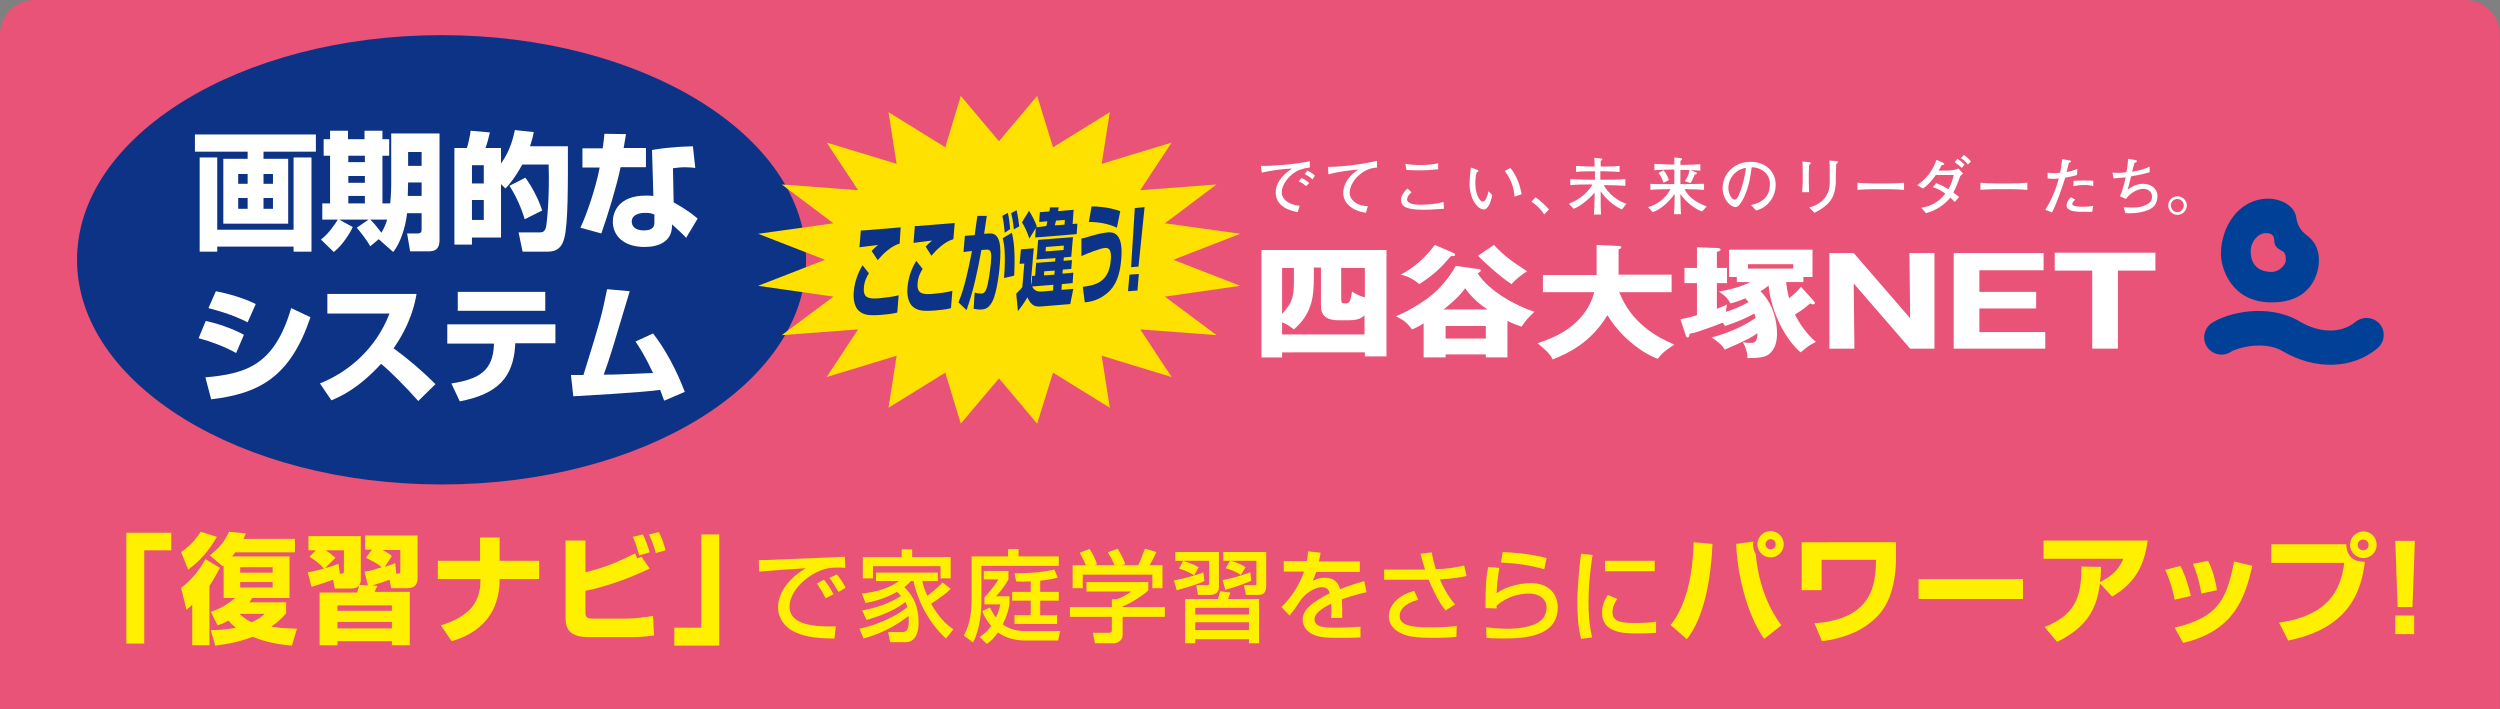 <?xml version="1.0" encoding="utf-8"?>
<!-- Generator: Adobe Illustrator 25.4.1, SVG Export Plug-In . SVG Version: 6.00 Build 0)  -->
<svg version="1.1" id="レイヤー_1" xmlns="http://www.w3.org/2000/svg" xmlns:xlink="http://www.w3.org/1999/xlink" x="0px"
	 y="0px" width="740px" height="210px" viewBox="0 0 740 210" style="enable-background:new 0 0 740 210;" xml:space="preserve">
<rect x="0" y="0" width="740" height="210" fill="#808080" stroke="none"/>
<style type="text/css">
	.st0{fill:#E85377;}
	.st1{fill:#0D3387;}
	.st2{fill:#FFE100;}
	.st3{fill:#004097;}
	.st4{fill:#FFFFFF;}
	.st5{fill:#FFF000;}
</style>
<path class="st0" d="M740,210H0V10.2C0,4.6,4.6,0,10.2,0h719.5c5.7,0,10.2,4.6,10.2,10.2V210z"/>
<ellipse class="st1" cx="130.7" cy="76.9" rx="107.9" ry="66.5"/>
<polygon class="st2" points="295.7,41.8 307,28.4 311.7,43.6 328.5,33.2 326.1,48.5 346.8,42.2 337.5,56.3 360.1,54.6 344.8,66.1 
	367.1,69.2 347.3,76.9 367.1,84.6 344.8,87.8 360.1,99.2 337.5,97.5 346.8,111.6 326.1,105.3 328.5,120.7 311.7,110.3 307,125.4 
	295.7,112 284.4,125.4 279.8,110.3 263,120.7 265.4,105.3 244.7,111.6 254,97.5 231.4,99.2 246.7,87.8 224.4,84.6 244.2,76.9 
	224.4,69.2 246.7,66.1 231.4,54.6 254,56.3 244.7,42.2 265.4,48.5 263,33.2 279.8,43.6 284.4,28.4 "/>
<g>
	<path class="st1" d="M257.2,80.9c-0.5,0.8-1.4,2.3-1.5,4.4c-0.2,3,1.6,3.2,4.4,3c2-0.2,3.9-0.4,5.9-0.9l-0.4,5.1
		c-0.7,0.2-1.4,0.4-4.7,0.7c-3.9,0.3-5.3,0-6.7-1.2c-1-0.9-1.7-2.8-1.5-5.5c0.3-4.1,2-6.9,2.6-8L257.2,80.9z M266.3,72.1
		c-2.5,0.7-4.9,3-6.5,4.9l-1.8-2.7c0.6-0.7,1-1,1.9-1.8c-1.3,0.2-4.3,0.5-5.5,0.7l0.4-5c0.9,0,0.9,0,2.1-0.1
		c1.5-0.1,9.5-0.8,9.7-0.8L266.3,72.1z"/>
	<path class="st1" d="M273.1,79.6c-0.5,0.8-1.4,2.3-1.5,4.4c-0.2,3,1.6,3.2,4.4,3c2-0.2,3.9-0.4,5.9-0.9l-0.4,5.1
		c-0.7,0.2-1.4,0.4-4.7,0.7c-3.9,0.3-5.3,0-6.7-1.2c-1-0.9-1.7-2.8-1.5-5.5c0.3-4.1,2-6.9,2.6-8L273.1,79.6z M282.2,70.8
		c-2.5,0.7-4.9,3-6.5,4.9L274,73c0.6-0.7,1-1,1.9-1.8c-1.3,0.2-4.3,0.5-5.5,0.7l0.4-5c0.9,0,0.9,0,2.1-0.1c1.5-0.1,9.5-0.8,9.7-0.8
		L282.2,70.8z"/>
	<path class="st1" d="M292.1,63.9c-0.2,1.2-0.4,2.6-0.8,5.3l1.5-0.1c3.5-0.3,3.5,4.3,3.2,8.6c-0.1,1.8-0.8,8.6-2.2,11.4
		c-1.1,2.2-2.2,2.4-3.1,2.5c-1.2,0.1-1.9-0.1-2.5-0.2l0.3-4.8c0.6,0.2,1.2,0.3,2,0.3c0.9-0.1,1.2-0.7,1.4-1.2
		c0.6-1.3,1.2-5.7,1.4-7.9c0.2-2.5,0.3-4.1-1.4-3.9l-1.4,0.1c-1.1,6.1-2.4,12.2-4.4,17.8l-2.4-2.3c0.9-2.2,2.1-5.3,4-15.2l-2.5,0.3
		l0.4-4.8l2.9-0.2c0.3-2.3,0.6-4.2,0.8-5.7L292.1,63.9z M297.4,68.9c-0.1-1.1-0.3-3.4-0.7-5l1.6-0.9c0.4,1.4,0.6,3.6,0.7,4.8
		L297.4,68.9z M297.2,82.3c0.6-7.9-0.1-10.7-0.4-11.8l2.7-1.6c0.7,2.6,1,6.4,0.7,12.7L297.2,82.3z M300.1,67.9c0-0.3-0.3-3-0.8-4.8
		l1.6-0.9c0.1,0.5,0.4,1.4,0.8,4.8L300.1,67.9z"/>
	<path class="st1" d="M305.5,81.7l0.9-0.1l0.3-3.8l5.6-0.4l0.1-1l-5.6,0.4l0.5-5.8l10.3-0.8l-0.5,5.8l-2.2,0.2l-0.1,1l2.5-0.2
		l-0.2,2.6l-2.5,0.2l-0.1,1.2l3.2-0.3l-0.2,3.1l-3.2,0.3l-0.1,1.7l3.5-0.3l-0.9,4.5l-8.4,0.7c-1.6,0.1-3,0.2-4.3-2.7
		c-0.5,1-1.9,3-2.8,4.1l-0.5-5.2c1-1,1.1-1.1,1.8-1.9l0.6-7l-1.4,0.1l0.4-4.3l3.8-0.3l-0.8,9.2c0,0.8,0.1,1.1,0.2,1.7L305.5,81.7z
		 M309.7,66.9c0.2-0.7,0.3-1,0.3-1.4l-2.4,0.2l0.2-2.9l2.8-0.2c0.1-0.3,0.1-0.3,0.2-1.2l2.6,0c-0.1,0.2-0.2,1-0.2,1.1l4.6-0.4
		l-0.3,4.2l1.4-0.1l-0.2,3.1l-12.3,1l0.2-2.8l-1.9,3.1c-1-2.8-1.6-3.8-2.2-4.8l2.1-3.4c0.8,1.3,1.7,2.9,2.3,4.6l-0.2,0.3L309.7,66.9
		z M305.5,84.8c0.8,1.6,2.1,1.5,2.8,1.5l3.4-0.3l0.1-1.7L305.5,84.8z M312.2,80.1l-3.1,0.2l-0.1,1.2l3.1-0.2L312.2,80.1z
		 M314.9,72.7l-5.3,0.4l-0.1,1.3l5.3-0.4L314.9,72.7z M312.6,65.3c-0.1,0.4-0.2,0.6-0.4,1.4l2.9-0.2l0.1-1.4L312.6,65.3z"/>
	<path class="st1" d="M320.5,84.9c4-0.5,7.8-1.5,8.3-8c0.3-3.3-0.8-3.6-1.8-3.5c-1.3,0.1-5.4,1.7-6.9,2.4l0-5.2
		c0.7-0.1,1.1-0.2,3-0.8c1.3-0.4,3.4-0.9,4.7-1c1.3-0.1,4.8-0.4,4.1,7.8c-0.5,6.7-2.8,9.2-4.7,10.6c-2.6,2-5.2,2.2-6.1,2.3
		L320.5,84.9z M330.6,67.4c-2.5-1.2-5.5-1.7-8.3-1.7l0.8-4.6c1.4,0,4.8,0.1,8.5,1.4L330.6,67.4z"/>
	<path class="st1" d="M337.1,81.1l-0.4,4.9l-2.8,0.2l0.4-4.9L337.1,81.1z M338.8,61.3L337,78.9l-2.2,0.2l1.1-17.5L338.8,61.3z"/>
</g>
<g>
	<g>
		<path class="st3" d="M654.7,95.6c-2.3,1.6-3,4.7-1.4,7.1c1.6,2.3,4.7,3,7.1,1.4c1.7-1.1,9.7-3.4,15.2-0.2
			c9.6,5.7,20.7,5.4,28.1-0.8c2.2-1.8,2.5-5,0.7-7.2c-1.8-2.1-5-2.4-7.2-0.6c-4.1,3.4-10.5,3.4-16.4-0.1
			C671.2,89.5,659.1,92.7,654.7,95.6z"/>
		<path class="st3" d="M657.4,75.2c0-7.9,5.1-16.4,14.1-16.4c3.1,0,7.6,1.7,8.2,5.6c0.6,4,2.8,4.8,4.2,6.2c1.4,1.4,2.5,3.4,2.5,6.5
			c0,3.1-1.7,12.4-13.9,12.4C660.5,89.6,657.4,79.4,657.4,75.2z M672.4,80.5c2.3,0,4.2-2.2,4.2-3.4c0-1.1,0-2.3-1.1-2.8
			c-1.1-0.6-2.3-1.4-2.3-2.8c0-1.4-0.3-2.5-2.5-2.5c-2.3,0-4.5,2.5-4.5,5.4C666.2,79.7,670.2,80.5,672.4,80.5z"/>
	</g>
	<g>
		<path class="st4" d="M379.5,99.1v-3.7c1.6,0.6,2.7,1.5,3.5,2.1c5.3-4.6,5.9-9.5,5.9-15.4v-2.9h2.1v11.1c0,1.4,0,4.5,5.2,4.5h3.1
			c1.4,0,3.5-0.2,4.6-1.5v5.7H379.5z M404,104.4v1.1h6.4V74h-37v31.8h6.1v-1.5H404z M397,79.3h7V88c-2.1-0.5-3.1-1.3-3.8-1.7
			c-0.5,3.4-1,3.5-1.8,3.5c-1.3,0-1.4-0.2-1.4-1.4V79.3z M383,82.6c0,4.6-0.1,6.7-3.5,10.3V79.3h3.5V82.6z"/>
		<path class="st4" d="M427.9,100.2v-3.7h11.9v3.7H427.9z M430.9,78.7c-2.1,3.9-5.1,6.9-6.7,8.3c-2.1,1.8-6.7,4.9-11,6.6
			c2.5,1.3,3.1,1.8,4.8,3.9c0.7-0.3,1.7-0.7,3.4-1.8v10.1h6.5v-0.9h11.9v0.9h6.4V95c1.4,0.7,2.5,1.1,4.2,1.7c1.2-1.9,2-2.7,3.8-4.4
			c-5.3-1.7-13.5-6.1-16.8-11.4c0.7-0.4,0.9-0.5,0.9-0.8c0-0.1,0-0.3-0.3-0.4L430.9,78.7z M427.3,91.6c4.4-3.5,5.7-5.3,6.4-6.3
			c1.7,2.7,5,5.3,6.6,6.3H427.3z M424.7,72.5c-2.6,3.5-6,6.7-10.1,8.8c1.7,0.3,4,1.4,5.5,2.8c4.2-2.7,6.1-4.5,9.4-8.3
			c0.8,0,1.2,0,1.2-0.4c0-0.3-0.2-0.4-0.4-0.5L424.7,72.5z M437.5,75.7c0.8,1,6.6,6.3,9.9,8.4c1.3-1.5,3.3-3,4.6-3.8
			c-4.5-3-6.4-4.2-9.8-7.8L437.5,75.7z"/>
		<path class="st4" d="M456.7,86.6v-5.2h15.9v-8.9l6.5,0.3c0.5,0,0.8,0.1,0.8,0.4c0,0.3-0.2,0.4-0.8,0.6v7.5h15.7v5.2h-15.5
			c3.6,9.1,10.9,13.2,16.3,15.5c-2.9,1.9-3.7,2.6-4.9,4.2c-3.8-1.3-10.6-5.8-14.9-12.9c-5.1,8.4-11.8,11.3-16.2,13.1
			c-0.6-1.2-1.3-2.2-4.5-4.8c3.7-1.2,14-4.6,16.8-15.1H456.7z"/>
		<path class="st4" d="M517.4,79.5v-1.3h13.4v1.3H517.4z M533.1,84.9c-0.9,1.2-2.1,2.2-3.5,3.4c-0.7-2.4-0.8-4.1-0.9-4.8h5.1v-1.5
			h2.7v-8.1h-24.7v8.1h2.3v1.5h4c-1.1,0.6-4.4,2-9.3,2.8c2.3,1.5,2.9,2.6,3.4,3.5c0.9-0.2,2.1-0.5,4.4-1.5c0.4,0.5,0.7,0.8,1,1.1
			c-2.5,1.4-4.5,2.2-6.7,2.9c0-0.8,0.1-1.3,0.3-2.2c-0.5,0.3-0.8,0.5-3,1.3v-7.6h3v-4.5h-3v-4.8c0.3,0,1.1-0.2,1.1-0.6
			c0-0.3-0.4-0.5-1-0.5l-6-0.2v6.1h-3.7v4.5h3.7v9.5c-2.7,0.8-3.9,1-4.9,1.2l1.6,4.8c0.1,0.4,0.3,0.6,0.5,0.6c0.2,0,0.6-0.1,0.6-1.1
			c1.5-0.2,3.3-0.9,5-1.5c1.3-0.4,3.9-1.4,4.8-1.8c0.3,0.4,0.5,0.6,0.7,1c3.7-1.2,6.8-2.6,8.7-3.7c0.2,0.6,0.3,0.9,0.4,1.3
			c-5.2,3.6-10.9,5.2-13.1,5.8c1.6,0.9,3.5,2.6,3.9,3.6c5.3-2.3,7.9-3.5,9.7-4.9c0,0.9,0,2.9-1.7,2.9c-0.2,0-1.6,0-2.6-0.2
			c1,1.7,1.5,3.9,1.3,4.7c3.7,0,5.1-0.3,6.2-1c2.4-1.7,2.6-4.7,2.6-6.4c0-3.5-1.1-8.7-4.9-12.4c1.5-0.9,2.1-1.4,2.4-1.7
			c0.8,8.4,5.4,16.4,9.5,19.8c2.2-1.8,2.2-1.9,4.5-3.1c-1.3-1.1-3.9-3.6-6.2-8.1c2.5-1.5,3.7-2.6,4.5-3.3c0.4,0.2,0.6,0.3,0.8,0.3
			c0.3,0,0.6-0.1,0.6-0.3c0-0.3-0.1-0.5-0.3-0.7L533.1,84.9z"/>
		<path class="st4" d="M565.4,103.2l-16.7-19.3l0.2,19.3h-7.4V74.9h7.2l16.7,19.3l-0.2-19.3h7.4v28.3H565.4z"/>
		<path class="st4" d="M605.4,98.1v5.1h-27.1V74.9h26.6v5.1h-19v6.4h16.8v4.9h-16.8v7H605.4z"/>
		<path class="st4" d="M626.9,103.2h-7.6V80.1h-11.1v-5.3H638v5.3h-11.1V103.2z"/>
	</g>
	<g>
		<path class="st4" d="M373.2,49.1c3.2,0.1,10.9-0.5,14.5-1.4v1.9c-0.9,0-2.2,0.4-3.3,0.8c-2.4,1-5,4-5,6.5c0,2.3,2.4,3.8,5.3,4
			l-0.6,1.9c-4.3-0.8-6.5-2.8-6.5-5.9c0-2.3,1.5-4.8,4.7-6.9l0-0.1c-3.1,0.1-6.6,0.7-8.8,1.2L373.2,49.1z M386.6,55.1
			c-0.7-0.6-1.3-1.1-2.2-1.4l0.8-1c1,0.3,1.8,1,2.3,1.5L386.6,55.1z M388.5,53.1c-0.9-0.8-1.4-1.1-2.3-1.6l0.8-1
			c0.9,0.4,1.8,1,2.2,1.5L388.5,53.1z"/>
		<path class="st4" d="M393.1,49.4c4.7,0,11.4-1,14.5-1.8v2c-4.3,0.1-8.1,4.2-8.1,7.5c0,2.1,2.3,4,5.4,3.9l-0.6,2
			c-4-0.6-6.7-2.8-6.7-5.9c0-2.9,2.1-5.5,4.5-6.9l-0.1,0c-3.4,0.3-6.2,0.7-8.8,1.4L393.1,49.4z"/>
		<path class="st4" d="M416,48.5c3,0.5,7,0.5,9.7-0.2v1.8c-3.1,0.4-6.5,0.4-9.4,0.2L416,48.5z M427.4,61.8c-2,0.1-4,0.3-5.9,0.3
			c-5.4,0-6.8-1-6.8-3c0-1,0.7-2.2,1.9-3.3l1.2,1.1c-0.9,0.8-1.3,1.5-1.3,2.1c0,0.9,1.1,1.6,3.8,1.6c2.4,0,4.7-0.2,7-0.8L427.4,61.8
			z"/>
		<path class="st4" d="M441.7,57.7c-0.4,2.3-1.3,4.3-2.5,4.3c-1.8,0-4.2-3.1-4.2-7.4c0-1.7,0.2-3.8,0.4-5l2,0.7
			c0.2,0.1,0.2,0.2,0.2,0.3c0,0.1-0.1,0.3-0.5,0.4c-0.2,0.6-0.4,1.7-0.4,3.3c0,3.1,1.3,5.4,2.2,5.4c0.8,0,1.4-1.7,1.7-3.1
			L441.7,57.7z M447.1,49.7c1.7,2.2,2.8,4.8,3.3,7.8l-2.1,0.7c-0.2-3.2-1.4-5.6-2.9-7.6L447.1,49.7z"/>
		<path class="st4" d="M454.5,58.4c1.7,1.1,3.4,2.9,4,3.6l-1.4,1.5c-0.9-1.4-2.3-2.9-3.8-3.8L454.5,58.4z"/>
		<path class="st4" d="M480.1,62c-2.6-1.1-5.2-3.6-6.3-5.4h0v1.8c0,1.6,0,3.9,0.1,5.1h-2.1c0.1-1.4,0.2-3.4,0.2-5.2v-1.3
			c-1.7,2-4.1,4-6.2,4.8l-1.4-1.5c1.7-0.7,4.8-2.1,7-5.7h-1.1c-1.2,0-3.5,0-5.5,0.2v-1.8c1.9,0.1,4.4,0.2,5.5,0.2h1.8v-2.5h-1.3
			c-1.1,0-2.8,0-4.3,0.2v-1.8c1.7,0.1,3.3,0.2,4.3,0.2h1.2c0-0.8,0-1.6-0.1-2.6l1.9,0.2c0.3,0,0.5,0.1,0.5,0.3
			c0,0.2-0.3,0.3-0.5,0.4c0,0.2,0,1.1,0,1.7h1.2c1.2,0,2.8,0,4.4-0.2v1.8c-1.8-0.1-3.1-0.2-4.4-0.2h-1.3v2.5h1.9
			c1.7,0,3.6,0,5.5-0.2V55c-2.1-0.1-3.9-0.2-5.5-0.2h-0.9c0.4,0.7,2.4,4.1,6.7,5.5L480.1,62z"/>
		<path class="st4" d="M497.5,46.8c0.2,0,0.4,0.1,0.4,0.3c0,0.2-0.1,0.3-0.5,0.5c0,0.3,0,0.7,0,1.2h1.3c1.3,0,3.5-0.1,4.6-0.2v1.9
			c-0.8-0.1-3.3-0.2-4.6-0.2h-1.3c0,0.5,0,1.1,0,1.6v2.6h1.7c1.4,0,4.4-0.1,5.3-0.1v1.8c-0.8-0.1-4-0.2-5.3-0.2h-0.5
			c0.9,1.6,2.4,3.6,6.6,5.1l-1.4,1.5c-2.5-0.9-5.1-3.2-6.4-5.2h0v0.5c0,1.2,0.1,4.8,0.2,5.5h-2.1c0.1-0.8,0.2-4.4,0.2-5.4v-0.6h0
			c-1.5,2.1-4,4.6-6.5,5.4l-1.4-1.5c2.9-0.7,5.2-2.7,6.7-5.3h-0.7c-1.4,0-4.6,0.1-5.3,0.2v-1.8c0.7,0.1,3.9,0.1,5.3,0.1h1.8v-2.7
			c0-0.4,0-1.1,0-1.6h-1.4c-1.3,0-3.9,0.1-4.5,0.2v-1.9c0.9,0,3.3,0.2,4.5,0.2h1.4c0-0.5,0-1.5,0-2.1L497.5,46.8z M492.4,50.4
			c0.7,0.7,1.3,1.9,1.6,2.9l-1.6,0.8c-0.1-0.4-0.7-2-1.5-2.9L492.4,50.4z M502,51c0.2,0.1,0.3,0.2,0.3,0.3c0,0.2-0.2,0.3-0.7,0.4
			c-0.1,0.3-0.7,1.8-1.2,2.5l-1.7-0.6c1.2-1.6,1.3-2.8,1.4-3.4L502,51z"/>
		<path class="st4" d="M516.8,49.7c-0.3,2.8-1.2,5.9-2,7.8c-0.5,1.2-0.9,1.6-1.4,1.6c-0.8,0-1.8-1.8-1.8-3.4
			C511.6,52.7,513.8,50.1,516.8,49.7z M519.8,62.3c3-0.7,5.8-3.6,5.8-7.6c0-3.8-2.8-6.8-7.5-6.8c-4.6,0-8.2,3.4-8.2,7.8
			c0,3.2,2.2,5.6,3.9,5.6c0.6,0,1.5-1,2.4-2.8c1.6-3.4,2-6.8,2.3-9c3.2,0.1,5.4,2.2,5.4,4.9c0,3.3-1.6,5.4-5.6,6.3L519.8,62.3z"/>
		<path class="st4" d="M535.6,48c0.2,0,0.4,0.2,0.4,0.3c0,0.1-0.1,0.3-0.5,0.5c0,0.8-0.1,1.6-0.1,2.3v2.7c0,1.1,0.1,2.1,0.1,3.1
			h-2.1c0.1-1.1,0.2-2.1,0.2-3.1v-3c0-1,0-2-0.1-3L535.6,48z M535.5,61.4c3.8-0.9,6.1-3.6,6.1-7.3v-3.5c0-1,0-2.1-0.1-3.1l2.1,0.2
			c0.3,0,0.4,0.1,0.4,0.3c0,0.2-0.1,0.3-0.5,0.6c-0.1,2.6-0.1,4.3-0.1,5.6c-0.3,4.8-2.3,6.7-6.3,8.8L535.5,61.4z"/>
		<path class="st4" d="M563.6,56.2c-1.5-0.1-3.1-0.2-4.6-0.2h-4.6c-1.6,0-3.1,0.1-4.6,0.2v-2.1c1.6,0.1,3.1,0.2,4.6,0.2h4.6
			c1.6,0,3.1-0.1,4.6-0.2V56.2z"/>
		<path class="st4" d="M567.5,54.8c2.6-1.8,4.6-4.2,5.7-7.5l2,0.9c0.2,0.1,0.3,0.2,0.3,0.3c0,0.2-0.1,0.3-0.8,0.4
			c-0.2,0.5-0.5,1-0.9,1.6h2.4c1.3,0,2.6-0.2,3.5-0.6l1.4,1.5c-0.4,0.2-0.7,0.5-0.9,0.8c-0.2,0.5-1.2,3.4-2,4.8
			c0.9,0.7,1.2,0.9,1.7,1.3l-1.3,1.5c-0.3-0.3-0.6-0.7-1.3-1.3c-1.7,2.1-4.4,3.9-7.2,4.6l-1.4-1.6c2.9-0.4,5.4-1.9,7.1-4.2
			c-1.1-0.8-2.3-1.5-3.7-1.9l1-1.2c2,0.8,2.8,1.3,3.6,1.8c0.7-1,1.3-2.8,1.6-4.2H573c-1,1.5-2.3,3-3.8,4L567.5,54.8z M581.3,45.9
			c0.8,0.5,1.8,1.4,2.1,1.9l-0.9,0.9c-0.6-0.8-1.4-1.5-2.1-1.9L581.3,45.9z M579.4,47c0.8,0.5,1.4,1,2.1,1.7l-0.8,1
			c-0.5-0.5-1.7-1.4-2.1-1.7L579.4,47z"/>
		<path class="st4" d="M600.1,56.2c-1.6-0.1-3.1-0.2-4.7-0.2h-4.6c-1.5,0-3.1,0.1-4.6,0.2v-2.1c1.5,0.1,3.1,0.2,4.6,0.2h4.6
			c1.6,0,3.1-0.1,4.7-0.2V56.2z"/>
		<path class="st4" d="M605.4,62.1c1.2-1.8,3-5.3,4-9.3c-1.2,0.2-2.2,0.2-3.3,0v-1.7c1.2,0.2,2.4,0.2,3.7,0c0.2-0.7,0.5-2.7,0.6-4
			l2.4,0.4c0.1,0,0.2,0.1,0.2,0.3c0,0.2-0.2,0.3-0.6,0.4c-0.2,0.7-0.5,1.9-0.7,2.7c1.1-0.1,1.9-0.4,3.2-0.9l-0.1,1.8
			c-1.3,0.4-2.1,0.5-3.5,0.8c-1,3.2-2.4,7.3-3.9,10.3L605.4,62.1z M613.8,53.5c1.6-0.1,4.3-0.1,5.8,0v1.6c-1.5-0.5-4.1-0.4-5.9,0
			L613.8,53.5z M614.3,59.1c-0.6,0.4-0.9,1-0.9,1.3c0,0.4,0.7,0.8,3.1,0.8c1.1,0,2.5-0.1,3.1-0.3l-0.3,1.8c-0.8,0-2.2,0-3.5,0
			c-2.8,0-4.1-0.8-4.1-1.8c0-0.8,0.5-1.9,1.3-2.5L614.3,59.1z"/>
		<path class="st4" d="M628.6,61.3c1.5,0.2,4.1,0.2,5.1-0.1c2.6-0.7,3.3-1.7,3.3-3c0-1.3-1-2.3-2.6-2.3c-2,0-4.2,1.6-5.1,3l-1.8-0.8
			c0.7-1.4,1.3-3.8,1.7-5.6c-0.7,0.1-2.7,0.2-3.6,0.3l-0.3-1.7c1.4,0.1,2.4,0.1,4.1-0.1c0.3-1.3,0.5-3.1,0.5-4l2.3,0.4
			c0.2,0,0.3,0.1,0.3,0.3c0,0.2-0.1,0.4-0.7,0.5c-0.2,0.8-0.5,1.8-0.7,2.6c1.7-0.2,3.6-0.7,5.2-1.5V51c-1.4,0.4-3.6,0.9-5.5,1.2
			c-0.4,1.7-0.8,3.2-1,3.9l0,0c1.5-1.1,3.1-1.7,4.5-1.7c2.4,0,4.3,1.4,4.3,3.6c0,2.3-1.1,3.8-3.7,4.5c-1.9,0.6-3.8,0.7-5.8,0.6
			L628.6,61.3z"/>
		<path class="st4" d="M644.5,58.9c1.1,0,1.9,0.9,1.9,1.9c0,1.1-0.9,2-1.9,2c-1.1,0-1.9-0.9-1.9-2C642.5,59.8,643.4,58.9,644.5,58.9
			z M644.5,58.1c-1.5,0-2.7,1.2-2.7,2.7c0,1.5,1.2,2.8,2.7,2.8c1.5,0,2.8-1.2,2.8-2.8C647.3,59.3,646,58.1,644.5,58.1z"/>
	</g>
</g>
<g>
	<path class="st4" d="M93.5,44.9H78V47h7.3v19.2H66.1V47h7.2v-2.1H57.7v-5.1h35.8V44.9z M59.1,46.6h5.2V68h22.6V46.6h5.3v27.9h-5.3
		V73H64.3v1.5h-5.2V46.6z M70.5,51.5v2.9h2.8v-2.9H70.5z M70.5,58.6v3.2h2.8v-3.2H70.5z M78,51.5v2.9h2.8v-2.9H78z M78,58.6v3.2h2.8
		v-3.2H78z"/>
	<path class="st4" d="M112.1,70.8l-2.5,2.1c-0.9-1.6-2.7-4-4-5.5l3.5-2.4h-8.7l4,2.2c-0.6,1.5-3,5.4-5.6,7.4L95,70.9
		c2.2-1.6,4.2-4.6,5-5.9h-4.6v-4.8h2.3V46.1h-1.9v-4.9h1.9v-2.5h5.3v2.5h4.9v-2.5h5.3v2.5h2v4.9h-2v14.1h2.3
		c0.3-2.7,0.3-5.3,0.3-5.9V39.5h14.3V71c0,3.3-1.9,3.4-3.6,3.4h-5.1l-0.9-5.3h3.2c1.1,0,1.1-0.7,1.1-1.4v-4.6h-4.3
		c-0.5,4.4-2,8.8-4.1,11.5L112.1,70.8z M103.1,46.1V48h4.9v-1.9H103.1z M103.1,52.1v2h4.9v-2H103.1z M103.1,58v2.2h4.9V58H103.1z
		 M109.6,65c1.2,1.1,2.7,3.1,3.3,3.9c1.1-1.9,1.4-3,1.7-3.9H109.6z M120.8,54l-0.1,4h4.1v-4H120.8z M120.8,45v4.1h4V45H120.8z"/>
	<path class="st4" d="M148.3,54.5v15.8h-8.6v2.1h-5.2V43.8h3.7c0.4-1.1,1-4,1.1-5.1l5.7,0.5c-0.5,2.1-0.7,3-1.3,4.6h4.6v4.6
		c2.9-4,3.7-8.1,4.1-9.9l5.6,0.6c-0.2,1.1-0.4,2-1.1,4.2h11.2c0,11,0.1,23.1-1.1,27.3c-0.6,2.2-1.7,3.9-5,3.9h-7.3l-1.2-5.7h5.9
		c1,0,1.8,0,2.2-1.5c0.3-1.2,1.1-9.1,0.8-18.6h-7.8c-2.2,4-4,6.1-5,7.1L148.3,54.5z M139.7,48.9v5.4h3.5v-5.4H139.7z M139.7,59.2
		v5.9h3.5v-5.9H139.7z M155.5,52.6c1.7,2.2,3.9,6.3,5,9.7l-5.2,2.6c-0.9-3.2-2.6-7-4.5-9.9L155.5,52.6z"/>
	<path class="st4" d="M185.3,39.7c-0.1,0.7-0.6,3.6-0.7,4.1h6.6v5.7h-7.5c-1.2,5.7-3.7,13.9-5.7,19.6l-6.2-1.7
		c1.7-3.5,4.5-11.5,5.7-17.8h-5.1v-5.7h6c0.3-2.1,0.4-3.1,0.5-4.3L185.3,39.7z M205.8,49.7c-0.9-0.1-1.9-0.2-3.1-0.2
		c-1.4,0-2.5,0.2-3.5,0.3l0.2,10.1c4.8,2.7,6.1,4,7.1,4.8l-3.4,5.7c-1-1.1-2.5-2.5-4.2-4l0,0.8c-0.2,4.3-3.9,5.9-8.1,5.9
		c-6.3,0-9.4-3.4-9.4-7.5c0-3.3,2.2-7.7,9.7-7.7c0.9,0,1.6,0,2.3,0.1l-0.4-13.6c1.8-0.3,4.8-0.9,12.1-1.1L205.8,49.7z M193.7,63.5
		c-0.7-0.3-1.4-0.5-2.7-0.5c-0.5,0-4,0-4,2.6c0,0.8,0.4,2.6,3.6,2.6c3.1,0,3.1-1.6,3.1-2.5V63.5z"/>
	<path class="st4" d="M69.9,104.5c-3.2-1.8-7.1-3.3-11.1-4.4l2.1-5.1c2.9,0.6,7.7,2.1,11.3,4.1L69.9,104.5z M60.8,111.7
		c12.2-1.1,20.4-3.6,25.4-20.5l5.7,2.7c-6,17.8-15.2,22.6-29.4,24.3L60.8,111.7z M73.3,95.4c-1.6-0.8-4.7-2.4-11.6-4.2l2.2-5
		c3.6,0.7,8.2,2,11.8,3.8L73.3,95.4z"/>
	<path class="st4" d="M94.7,113.5c8.5-3.4,16.6-10.3,20.6-20.7H96.9V87h26.4c-0.4,2.3-1.5,8.5-6.8,16.1c4.4,3.2,8.6,6.8,12.4,10.6
		l-5.1,5c-3.4-3.9-8.6-9.1-11-11c-6.8,7.4-12.1,9.7-14.7,10.8L94.7,113.5z"/>
	<path class="st4" d="M164.4,96v5.6h-11.9l0,0.6c-0.6,9.4-5,14.4-16.4,16.6l-2.5-5.3c8.7-1.3,12.2-4.1,12.6-11.2l0-0.6h-13.8V96
		H164.4z M161.4,86.4V92h-25.9v-5.6H161.4z"/>
	<path class="st4" d="M193.3,98.7c5.5,7.1,8.5,15,9.4,17.3l-6.1,2.6c-0.5-1.4-0.8-2.2-1.2-3.2c-6.4,0.9-23,1.7-25.7,1.9L169,111
		c0.6,0,2.9,0,3.7,0c5.3-17,5.4-17.7,7-25.4l6.7,0.6c-5.1,17-5.6,18.9-7.7,24.7c3.7,0,4.8-0.1,14.6-0.5c-2.5-5.3-4.1-7.7-5.2-9.3
		L193.3,98.7z"/>
</g>
<g>
	<path class="st5" d="M50.7,162.9h-8v27.6h-5.3v-32.8h13.3V162.9z"/>
	<path class="st5" d="M53.6,163.4c2.3-1.5,4.3-3.6,5.8-6l4.8,1.5c-2.5,4.4-5.2,7.3-8.5,9.7L53.6,163.4z M65.1,168.1
		c-0.8,1.5-1.8,3.4-3.1,5.3V191h-5.1v-12c-0.6,0.6-0.9,0.9-1.7,1.5l-1.6-6.5c2.9-2.1,5.6-5.4,7.2-8.5L65.1,168.1z M62.4,181.1
		c1.2-0.4,3.8-1.2,7.2-4.1h-3.4v-9.6c-0.1,0.1-0.1,0.1-0.3,0.2l-3.8-3.2c2.9-2.3,4.3-4,5.7-7l5,0.5c-0.3,0.6-0.5,1-0.7,1.6h15.2v4
		H69.6c-0.2,0.4-0.5,0.7-0.9,1.2h17v12.3h-11c-0.4,0.6-0.6,0.9-0.9,1.3h10.9v3.2c-0.9,1.1-1.9,2.2-4.4,4c3,0.5,5.5,0.5,7.6,0.6
		l-1.5,5c-6.2-0.5-9.6-1.8-11.6-2.6c-4.7,1.8-8.7,2.3-11.1,2.6l-1.3-4.6c1.6,0,4.1,0,7.4-0.7c-1-0.8-1.6-1.4-2.2-2.1
		c-1.4,0.8-2.3,1.1-3.2,1.4L62.4,181.1z M70.9,181.7c1.3,1.3,2.5,2,3.6,2.5c2.4-1.1,3.4-2,3.8-2.5H70.9z M71.1,167.9v1.6h9.6v-1.6
		H71.1z M71.1,172.3v1.6h9.6v-1.6H71.1z"/>
	<path class="st5" d="M91.1,169.4c0.6-0.1,1.5-0.2,4.8-1.1c-1.1-1.3-2.8-2.6-4.3-3.5l1.9-1.9h-2.2v-4.2h15.5v13.1
		c0,0.5-0.2,0.9-0.4,1.3l2.5,0.2l-1-4.1c1.8-0.2,2.9-0.6,5.1-1.3c-1.2-1-2.1-1.5-4.7-2.8l1.8-2.4h-2v-4.2h15.5v12.6c0,3-2.2,3-3.1,3
		h-4.7l-0.5-2.5c-1.6,0.6-3.1,1.1-5.1,1.7l1.5,0.1c-0.2,0.5-0.6,1.3-0.8,1.8h10.4V191H116v-1.2H99.9v1.2h-5.3v-15.6h11.1
		c0.4-1.2,0.4-1.3,0.6-2.1c-0.2,0.3-0.8,0.9-2.5,0.9h-4.7l-0.5-2.6c-3.6,1.3-5.1,1.7-6.4,2.1L91.1,169.4z M100.6,169.8
		c1,0,1.2,0,1.2-0.8v-6.1h-5.4c1.3,0.8,2.3,1.7,2.9,2.2l-3.1,3.1c2.5-0.7,3.1-1,4-1.3L100.6,169.8z M99.9,179.2v1.6H116v-1.6H99.9z
		 M99.9,184.1v1.9H116v-1.9H99.9z M117.3,169.8c1.1,0,1.2,0,1.2-0.9v-6.1h-5.3c1.2,0.6,2,1.1,2.8,1.8l-2.1,3.2
		c1.5-0.5,2.2-0.8,3.1-1.1L117.3,169.8z"/>
	<path class="st5" d="M142.1,166v-6.9h5.8v6.9h11.7v5.4h-11.7c0,14-10.9,17.4-14.2,18.4l-3.2-4.7c1.9-0.6,5.4-1.7,8.4-4.5
		c2.3-2.2,3.3-5.4,3.3-8.3v-0.9h-12.6V166H142.1z"/>
	<path class="st5" d="M173.3,160v9.4c6.1-1.5,9.9-3.2,14.7-5.6c0.2,0.4,0.2,0.5,0.6,1.5l1.3-0.5l2.4,3.5c-6.1,2.9-12.4,5.2-19,6.6
		v6.3c0,1.6,0.4,1.9,2.3,1.9h10.1c2,0,5.6-0.4,7.6-0.8l0.3,5.8c-3.1,0.5-6.3,0.5-7,0.5h-12.2c-5.5,0-7-2.2-7-5.6V160H173.3z
		 M189.2,164.4c-1-3.6-1.5-4.8-1.9-5.5l3-0.7c0.7,1.3,1.6,3.8,2,5.3L189.2,164.4z M194.1,163.7c-0.1-0.5-0.8-3-2-5.5l2.9-0.7
		c1,1.7,1.9,4.8,2,5.4L194.1,163.7z"/>
	<path class="st5" d="M212.9,191.1h-13.3v-5.3h8v-27.6h5.3V191.1z"/>
	<path class="st5" d="M250.2,168.1c-0.6-0.1-1.3-0.1-2.6-0.1c-2.7,0-4.5,0.7-5.9,1.4c-4.2,2.1-8,6.2-8,10.2c0,4.5,5.2,6.1,13.7,5.8
		L247,189c-6.4,0-9.6-0.8-12.3-2.2c-2.7-1.4-4.4-4.2-4.4-6.9c0-3.1,1.6-7.7,8.2-11.7c-4.6,0.3-9.2,0.6-13.8,1l-0.1-3.4
		c2,0,4.3-0.1,6.3-0.2c2.6-0.1,16.2-0.7,19.2-0.8L250.2,168.1z M244.4,177.1c-1.2-2.3-1.9-3.3-2.6-4.4l2.1-1.1
		c0.8,1,1.9,2.4,2.8,4.3L244.4,177.1z M248.2,175.2c-1.6-2.7-1.8-3-2.7-4.1l2.2-1.1c1,1.2,2.2,3,2.6,4L248.2,175.2z"/>
	<path class="st5" d="M281.4,174.3c-0.4,0.4-1.1,1.2-3.3,2.7c-0.5,0.4-1.5,1.1-2.5,1.7c2.3,4,4.3,6,6.6,7.6L280,189
		c-5.5-5-8.6-12-9.6-17h-0.8c-0.4,0.5-0.8,0.9-1.9,1.8c1.9,2,4.2,4.6,4.2,10.5c0,1.1,0,5.8-3.9,5.8h-4.5l-0.6-3h3.9
		c1,0,2.2,0,2.2-3.2c0-0.7-0.1-1.3-0.1-1.6c-2.2,1.8-6.7,4.9-13.3,6.7l-1.2-2.9c6.5-1.4,11.5-4.2,14.2-6.4c-0.1-0.5-0.3-0.9-0.6-1.5
		c-2.5,2-6.5,3.9-11.5,5.3l-1.3-2.8c6.2-1.1,10-3.3,11.5-4.3c-0.4-0.5-0.7-0.8-1.2-1.2c-4,2.3-7.8,3-9.3,3.3l-1.1-2.8
		c4.5-0.5,8.1-1.6,11-3.7h-6.8v-2.5h18.3v2.5H273c0.5,2.2,1.1,3.5,1.5,4.3c0.5-0.3,2.7-1.9,4.5-3.9L281.4,174.3z M266.9,164.9v-2.3
		h3.1v2.3h11.4v6.3h-3v-3.6h-20v3.6h-3v-6.3H266.9z"/>
	<path class="st5" d="M287.5,164.7h10.9v-2.2h3.1v2.2h11.9v2.8h-22.9v9.9c0,3-0.2,8.5-2.5,12.8l-2.7-2.1c2-3.5,2.3-7.7,2.3-10.7
		V164.7z M293,179.8c0.4,0.7,0.8,1.7,1.8,3c0.8-1.6,1-2.8,1.3-3.9h-4.7v-2.1c0.1-0.1,3.1-3.3,4.1-5.3h-4.3v-2.5h7.3v2.5
		c-1.2,2.3-3.2,4.5-3.7,5h4v2.4c-0.2,1.2-0.6,3.2-2,5.9c2.6,2,5.8,2,7.1,2h9.9l-0.6,2.8h-9.5c-3.1,0-6-0.7-8.3-2.4
		c-1.4,2-2.3,2.7-3.3,3.4l-2.1-2c0.9-0.7,2-1.4,3.4-3.3c-0.9-1.1-1.7-2.1-2.7-4.4L293,179.8z M305.1,172.1c-1.8,0.1-2.9,0.1-4.3,0
		l-0.5-2.4c1.2,0,7,0,11.8-1.1l1,2.4c-0.9,0.2-2.4,0.6-5.2,0.9v3.3h5.5v2.6h-5.5v4.3h5v2.6h-12.6v-2.6h4.8v-4.3h-5.5v-2.6h5.5V172.1
		z"/>
	<path class="st5" d="M339.9,172.3v2.5c-1.7,1.5-5.2,3.8-7.6,4.7v0.2h12.5v2.9h-12.5v5.3c0,2.1-2.1,2.5-2.4,2.5h-5.8l-0.6-3.1h4.8
		c0.8,0,0.8-0.4,0.8-1v-3.7h-12.4v-2.9h12.4v-2.3h1.3c1-0.3,3.1-1.2,4.4-2.3h-13.2v-2.8H339.9z M321.4,167.3
		c-0.6-1.6-1.4-2.9-1.8-3.7l2.9-1.1c0.8,1.1,1.7,2.9,2.2,4.5l-0.7,0.3h5.9c-0.7-1.7-1.3-2.7-2-3.8l2.9-1.1c0.6,0.9,1.8,3.1,2.3,4.6
		l-1,0.3h4.8c0.4-0.7,0.8-1.6,2-4.9l3.4,1c-0.7,1.6-1.1,2.3-2,3.9h3.8v6.8h-3v-4h-20.6v4h-3v-6.8H321.4z"/>
	<path class="st5" d="M356.5,172c-2,1-6.6,2.3-8.2,2.7l-0.8-2.9c2.4-0.4,6.3-1.4,8.7-2.4L356.5,172z M347.9,163.4h12.9v10.4
		c0,1.3-0.7,2.3-2.7,2.3h-3.5l-0.5-2.9h3.2c0.2,0,0.6-0.1,0.6-0.4V166h-10V163.4z M350.2,166c1.2,0.4,3.1,1,4.6,1.9l-1.3,2.4
		c-1.4-0.9-2.9-1.5-4.5-2L350.2,166z M372.7,177.3v13.1h-3v-1.2h-15.9v1.2h-3v-13.1h9.7c0.4-1.2,0.5-1.5,0.6-2.3l3.1,0.4
		c-0.2,0.7-0.3,0.8-0.7,1.9H372.7z M353.8,179.9v2h15.9v-2H353.8z M353.8,184.2v2.3h15.9v-2.3H353.8z M370.4,171.9
		c-2.2,1-5.2,2-7.7,2.7l-0.8-2.9c2.8-0.5,5.5-1.3,8.2-2.3L370.4,171.9z M364.1,166h-2v-2.6h12.7v10c0,2.5-1.3,2.7-2.5,2.7h-3.5
		l-0.6-2.9h3.3c0.4,0,0.4-0.2,0.4-0.5V166h-7.7c2,0.4,3.7,1.4,4.5,1.9l-1.4,2.3c-1-0.7-2.6-1.5-4.5-2L364.1,166z"/>
	<path class="st5" d="M390.9,163.6c-0.1,0.7-0.2,1.2-0.5,2.6h12.1v3.1h-12.9c-0.4,1.2-0.7,1.9-1,2.6c1.2-0.5,2-0.9,3.4-0.9
		c2.6,0,3.9,1,4.7,3.4c2.9-1.2,5.5-1.9,7.1-2.4l0.7,3.3c-1.4,0.3-3.6,0.8-7.3,2.1c0.1,1.4,0.1,2.9,0.1,5.5h-3.3
		c0.1-0.8,0.1-1.2,0.1-2.2c0-0.8,0-1.4-0.1-2c-1.3,0.7-4.9,2.4-4.9,4.6c0,2.5,3.4,2.5,6.2,2.5c0.4,0,3.4,0,7.4-0.3v3.2
		c-2.2,0.1-4.7,0.1-6.9,0.1c-3.2,0-6.3-0.1-8.3-1.7c-0.6-0.4-1.9-1.7-1.9-3.7c0-3,2.9-5.2,8-7.8c-0.3-0.9-0.7-1.8-2.3-1.8
		c-2.6,0-5.3,2.4-6.2,3.7c-1.8,2.7-2,3-3.4,4.7l-2.4-2.5c3-2.9,5.3-6.5,6.7-10.5h-6v-3.1h6.8c0.3-1.4,0.3-2,0.4-2.9L390.9,163.6z"/>
	<path class="st5" d="M423.8,163.5c0.4,2.3,0.7,3.2,1.2,5c3.4-0.1,5.6-0.5,8.4-1.1l0.7,3.1c-1,0.2-3.6,0.8-7.9,1
		c0.7,1.7,2.4,5.1,4.5,7.4l-2.8,1.8c-2.2-2.6-4.1-6.9-5-9.1h-13.2v-3h12.1c-0.8-2.5-1.1-3.8-1.3-4.7L423.8,163.5z M419.8,177.5
		c-4.6,1.3-5.5,3.4-5.5,4.8c0,3,3.8,3.4,9.3,3.4c4.2,0,6.6-0.3,7.6-0.4l-0.1,3.2c-0.9,0.1-2.3,0.3-6.9,0.3c-5.8,0-8-0.5-10-1.6
		c-2-1.1-3.1-2.8-3.1-4.7c0-3.6,3.1-6.4,7.5-7.6L419.8,177.5z"/>
	<path class="st5" d="M443.8,168.1c-0.5,3.3-0.7,4.7-0.8,7.5c3-2.2,7.5-3,10.1-3c5.4,0,8,3.3,8,7.2c0,8.9-10.4,9.2-16.3,9.2
		c-2.9,0-4.1-0.1-4.8-0.2l-0.1-3.1c1,0.1,3.8,0.4,6.3,0.4c2.6,0,8-0.3,10.4-2.9c0.9-1,1.2-2.7,1.2-3.3c0-2.3-1.8-4.2-5.3-4.2
		c-2,0-6,0.5-9.5,3.6c0,0.3,0,0.5,0,0.8l-3.3-0.1c0-7,0.2-9.2,0.8-12.2L443.8,168.1z M457.1,168.5c-4.2-1.2-8.5-1.8-12.8-2l0.5-3.1
		c1.5,0.1,7.7,0.3,13,1.8L457.1,168.5z"/>
	<path class="st5" d="M471.4,164.3c-0.7,4.5-1.2,9.1-1.2,13.7c0,3.6,0.2,7.2,1.1,10.7l-3.3,0.4c-0.9-3.5-1.1-7.2-1.1-11
		c0-1.6,0.1-6.4,1.1-14.2L471.4,164.3z M478.7,177.3c-0.7,1-1.4,2.3-1.4,3.9c0,3.2,3.4,3.2,7.1,3.2c3,0,4.7-0.2,5.8-0.4v3.3
		c-2,0.2-4.2,0.2-5.4,0.2c-3.9,0-10.6,0-10.6-6.2c0-2.3,1-4.1,1.7-5.2L478.7,177.3z M489.8,166v3.1h-14.7V166H489.8z"/>
	<path class="st5" d="M494.5,185c4-4.8,6.6-13.4,6.8-24.5l5.6,0.5c-0.4,9.9-2.4,21.8-7.6,28.2L494.5,185z M519,160.3
		c0,0.3-0.1,0.5-0.1,0.9c0,1,0.3,2,0.8,2.8c0.7,7.9,3.3,15.4,7.6,21.1l-5.1,4c-4.1-5.6-7.8-16.7-8.3-28.1L519,160.3z M528,161.1
		c0,2.1-1.7,3.9-3.9,3.9c-2.2,0-3.9-1.8-3.9-3.9s1.7-3.9,3.9-3.9C526.3,157.2,528,159,528,161.1z M522.6,161.1
		c0,0.8,0.7,1.5,1.5,1.5c0.8,0,1.5-0.7,1.5-1.5c0-0.8-0.6-1.5-1.5-1.5C523.3,159.6,522.6,160.3,522.6,161.1z"/>
	<path class="st5" d="M561.2,160.5v5.3c0,4.6-1,10.2-3.5,14.1c-1.8,2.8-6.7,8.4-18.4,9.9l-2.2-5.3c17.3-1.3,18.1-11.6,18.2-18.8
		h-16.1v9h-5.9v-14.2H561.2z"/>
	<path class="st5" d="M598.8,171.4v5.9h-30.9v-5.9H598.8z"/>
	<path class="st5" d="M605.2,185.6c8.8-3.5,11-8.6,10.9-17.9l5.8,0.1c0,1.2,0,2.1-0.3,4.5c4.4-2.1,6-4.7,6.9-6.9h-23.6v-5.4h30.8
		c-1.1,8.7-4.7,13.1-10.5,16.6l-3.6-3.9c-0.9,6.7-3.1,12.6-12.7,17.3L605.2,185.6z"/>
	<path class="st5" d="M643.7,177.5c-0.4-2.2-1.2-5.4-2.8-8.8l4.5-1.2c1.7,3.3,2.6,6.8,3.1,8.9L643.7,177.5z M643.7,185.8
		c12.7-3.1,15.3-7.9,17.6-19.6l5.4,1.3c-2,8.3-4.6,19.1-20.5,22.8L643.7,185.8z M651.6,175.7c-0.8-4.7-1.8-7.2-2.5-8.8l4.5-0.9
		c1.8,3.6,2.5,7.6,2.6,8.7L651.6,175.7z"/>
	<path class="st5" d="M694.5,161.1c0.1,4.2,2.8,5.2,5.5,5.2c-1,8.3-4.3,19.6-22.7,23.3l-2.7-5.3c14.8-2.1,18.3-9.8,19.3-17.7h-21.6
		v-5.5H694.5z M703.5,161.3c0,2.1-1.7,3.9-3.9,3.9s-4-1.8-4-3.9c0-2.2,1.8-4,4-4S703.5,159.1,703.5,161.3z M697.9,161.3
		c0,0.9,0.7,1.6,1.6,1.6s1.6-0.7,1.6-1.6c0-0.9-0.7-1.6-1.6-1.6S697.9,160.4,697.9,161.3z"/>
	<path class="st5" d="M714.8,160.1l-0.7,19.6h-4.4l-0.7-19.6H714.8z M714.6,182.2v5.5H709v-5.5H714.6z"/>
</g>
</svg>
